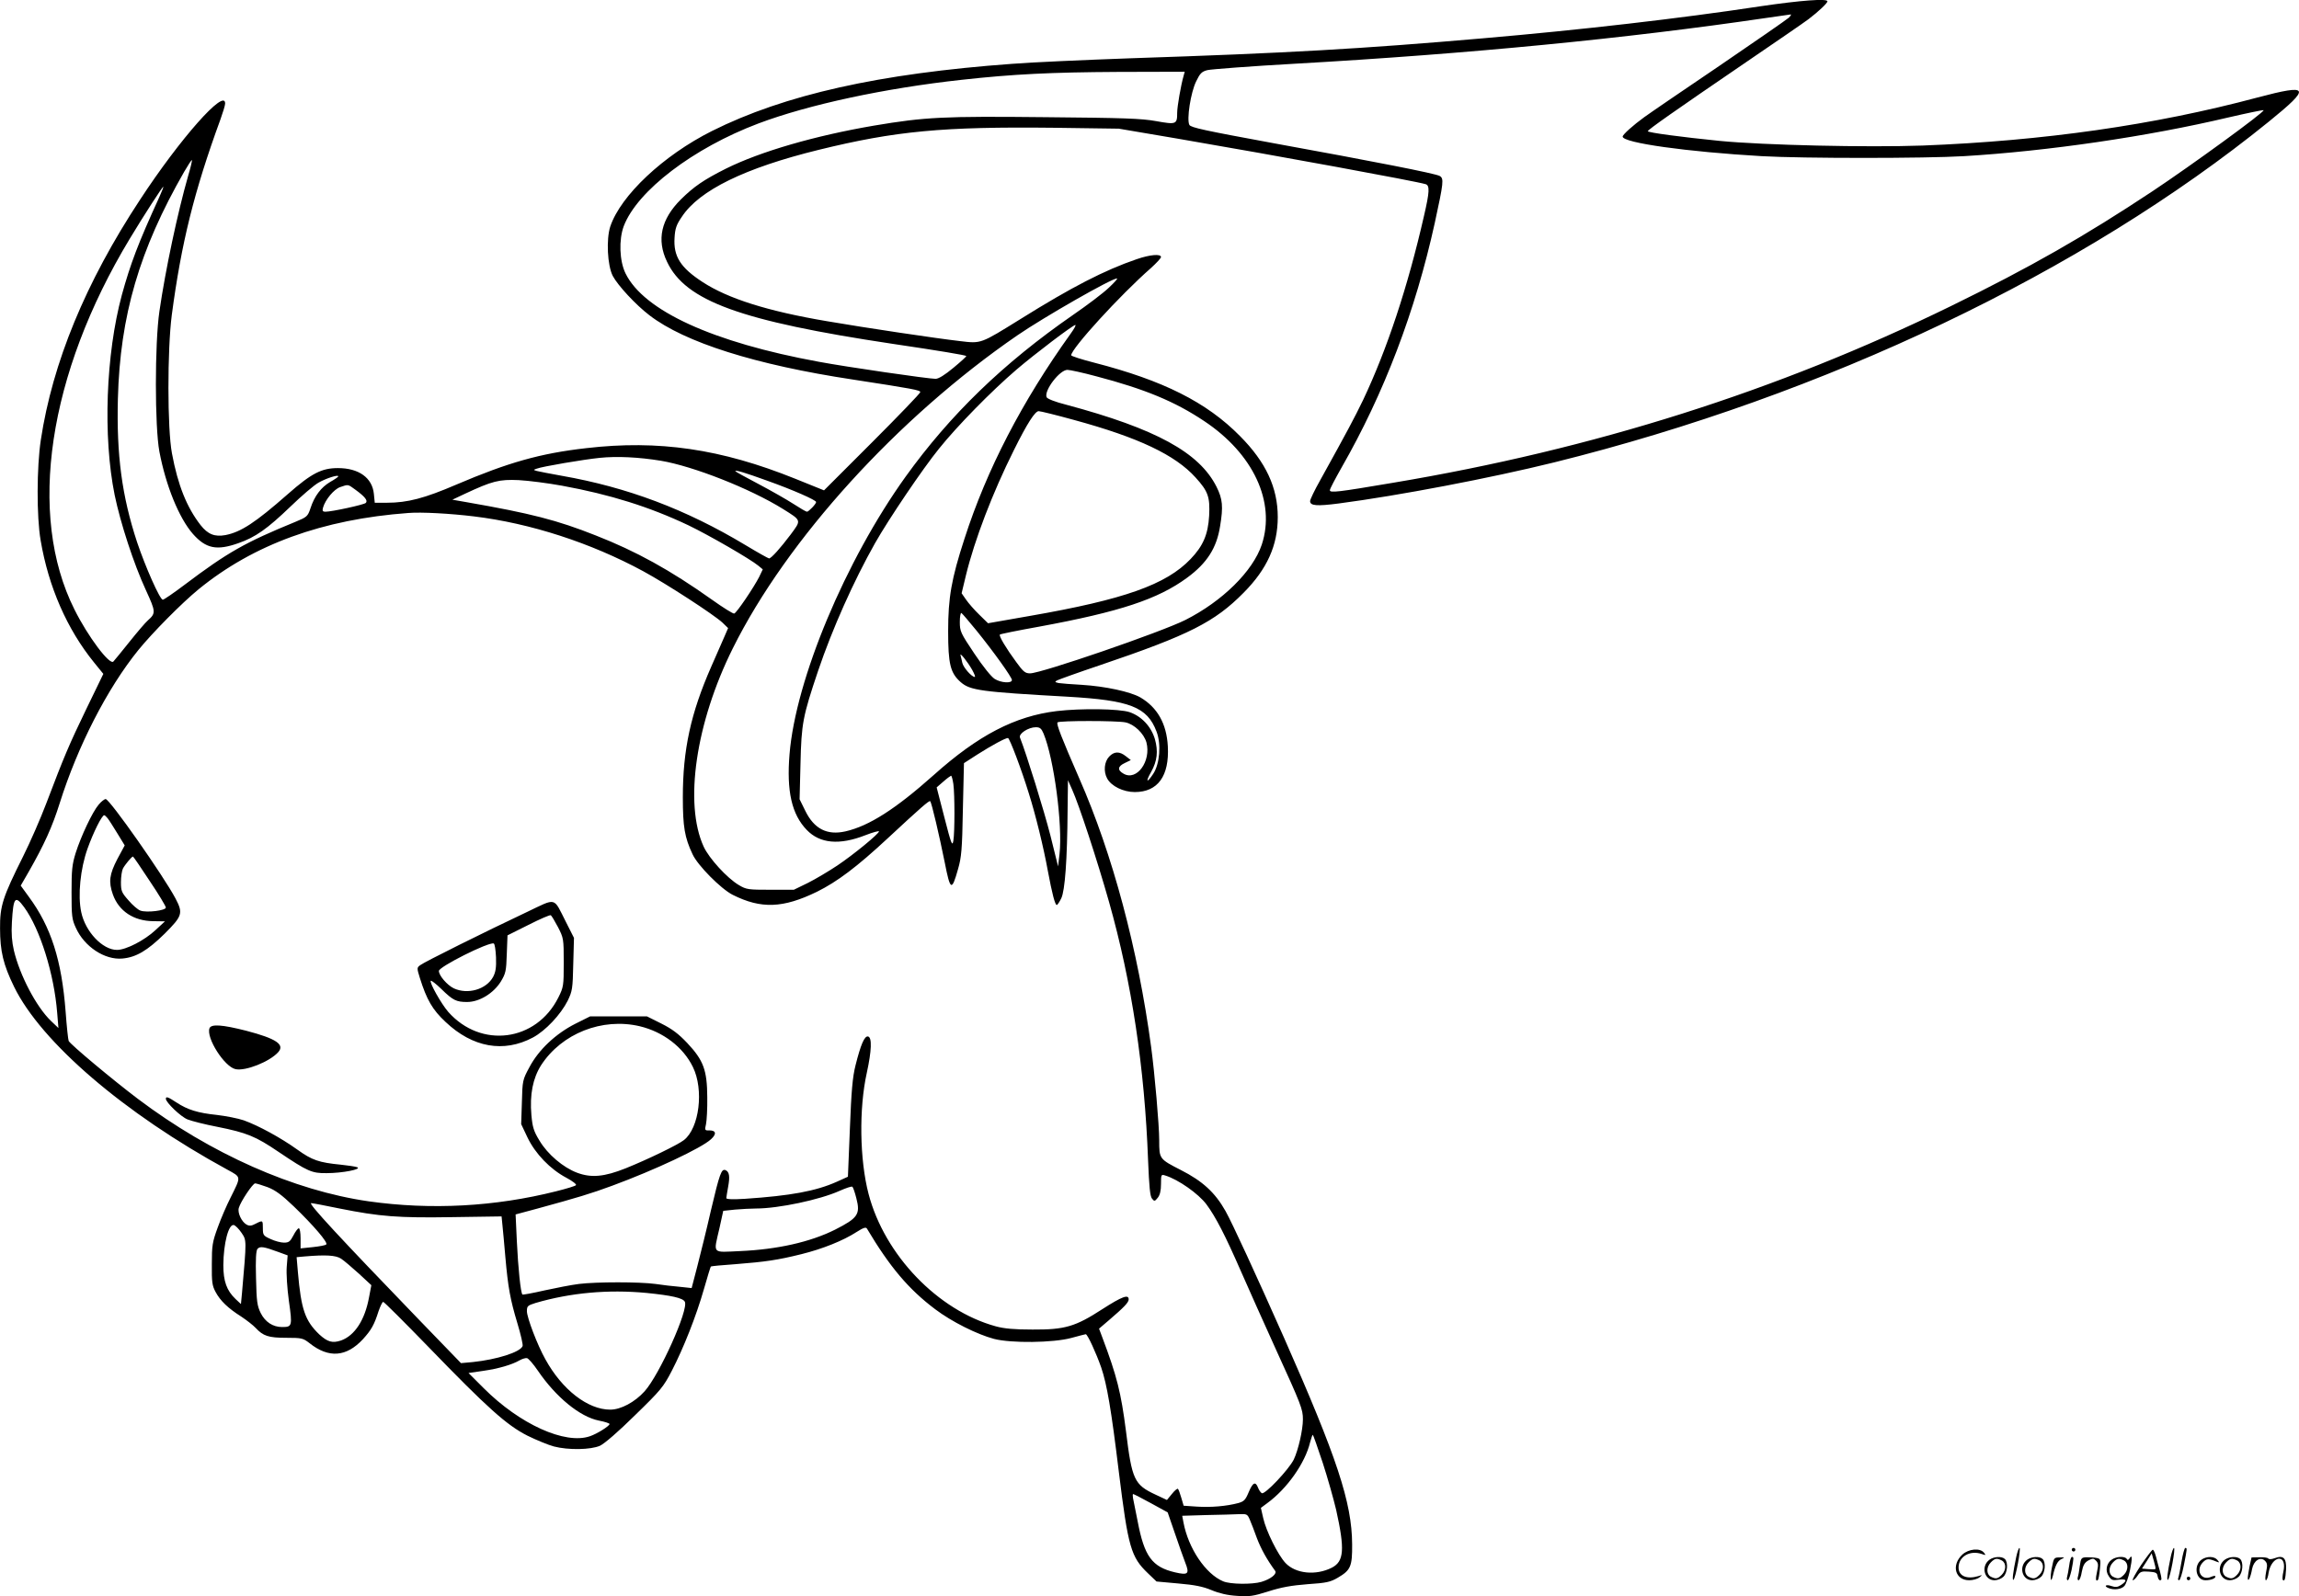<?xml version="1.0" encoding="UTF-8"?>
<svg xmlns="http://www.w3.org/2000/svg" version="1.0" viewBox="0 0 1279.841 888.864" preserveAspectRatio="xMidYMid meet">
  <g transform="translate(-0.671,889.953) scale(0.1,-0.1)" fill="#000000" stroke="none">
    <path d="M9810 8865 c-455 -69 -1004 -132 -1550 -179 -670 -58 -1080 -82 -1960 -111 -250 -9 -547 -22 -660 -31 -740 -54 -1266 -172 -1670 -374 -271 -136 -508 -359 -566 -532 -23 -71 -16 -217 14 -275 28 -53 128 -161 204 -219 196 -151 590 -276 1133 -358 332 -51 375 -59 375 -70 0 -6 -121 -132 -268 -279 l-268 -268 -161 65 c-412 166 -760 217 -1163 170 -256 -29 -435 -80 -723 -203 -177 -76 -271 -101 -387 -101 l-67 0 -5 50 c-9 89 -84 143 -200 143 -91 0 -147 -29 -278 -144 -183 -161 -262 -212 -348 -229 -60 -11 -98 4 -139 56 -76 98 -126 221 -159 399 -26 136 -26 577 -1 770 53 400 124 688 271 1090 14 39 26 78 26 88 1 89 -251 -195 -474 -536 -303 -460 -487 -908 -552 -1337 -23 -151 -24 -428 -1 -560 44 -259 147 -494 297 -679 l52 -64 -95 -196 c-96 -199 -122 -260 -223 -526 -31 -82 -89 -215 -129 -295 -113 -226 -129 -275 -128 -400 0 -127 18 -202 78 -325 151 -309 612 -705 1188 -1019 78 -43 77 -35 17 -156 -21 -41 -53 -115 -71 -165 -30 -82 -33 -101 -33 -205 -1 -100 2 -120 21 -155 26 -49 70 -91 143 -137 30 -20 66 -48 80 -63 42 -45 71 -55 171 -55 86 0 93 -2 129 -30 107 -85 205 -77 297 22 47 52 63 80 87 156 10 28 21 52 26 52 5 0 118 -113 252 -251 329 -340 435 -435 551 -494 51 -25 117 -52 147 -60 80 -21 205 -19 257 4 25 12 102 78 195 170 143 139 158 157 205 248 65 126 135 302 179 456 19 67 36 122 38 124 2 2 63 8 137 13 166 13 236 23 368 56 117 29 232 75 306 123 38 24 52 29 58 19 127 -213 231 -337 380 -449 91 -69 233 -140 327 -165 96 -25 330 -22 430 5 41 11 78 21 81 21 10 0 58 -105 86 -185 32 -94 56 -234 98 -580 52 -423 68 -476 162 -566 l48 -46 121 -11 c92 -8 137 -17 185 -37 43 -18 90 -29 142 -32 68 -5 90 -2 175 25 72 23 128 33 218 40 105 7 127 12 168 36 72 42 81 63 80 186 -1 233 -85 485 -379 1150 -157 354 -288 638 -326 706 -58 103 -128 167 -248 228 -121 62 -121 62 -121 166 0 83 -25 371 -45 520 -73 542 -214 1072 -400 1495 -99 227 -129 304 -121 312 10 10 330 10 378 0 49 -10 103 -62 117 -112 27 -104 -54 -216 -127 -174 -36 20 -34 41 7 60 l33 16 -27 21 c-36 29 -66 28 -94 -2 -27 -29 -32 -82 -11 -121 23 -43 90 -76 154 -76 128 0 193 89 184 255 -7 126 -58 216 -153 272 -56 32 -196 62 -325 70 -58 3 -116 8 -130 10 -21 5 -23 7 -8 15 10 5 118 44 240 85 496 168 637 240 798 403 131 132 190 264 190 421 0 164 -66 306 -210 451 -186 189 -428 310 -812 409 -71 18 -128 37 -128 41 0 37 272 335 443 485 31 28 57 56 57 62 0 19 -61 14 -136 -12 -178 -61 -361 -155 -646 -333 -224 -139 -218 -137 -336 -123 -131 15 -527 74 -742 111 -331 56 -551 126 -692 218 -123 80 -163 143 -156 247 3 51 10 72 41 117 97 147 350 271 761 372 428 105 690 130 1311 123 l360 -5 330 -56 c560 -96 1321 -236 1378 -253 24 -7 22 -44 -9 -177 -90 -395 -206 -744 -339 -1025 -50 -103 -85 -169 -239 -447 -31 -55 -56 -107 -56 -116 0 -26 37 -29 160 -13 335 44 844 141 1200 229 1507 374 2942 1058 3977 1897 238 193 229 212 -65 134 -572 -153 -1190 -241 -1862 -267 -305 -11 -886 2 -1131 26 -209 21 -399 46 -399 54 0 8 154 116 535 376 176 120 338 231 360 248 54 41 105 89 105 99 0 17 -152 5 -370 -27z m155 -64 c-11 -10 -184 -130 -385 -267 -201 -136 -390 -265 -420 -287 -62 -45 -120 -97 -120 -108 0 -35 360 -85 774 -109 227 -13 910 -13 1126 0 467 28 1022 109 1474 216 104 24 191 42 194 40 8 -9 -400 -306 -618 -451 -377 -250 -681 -424 -1125 -641 -966 -472 -1987 -796 -3105 -983 -307 -52 -350 -57 -350 -41 0 7 29 62 64 124 238 415 412 873 520 1364 49 226 52 248 27 262 -27 14 -357 79 -929 183 -375 69 -456 86 -464 101 -16 29 7 181 38 243 21 44 31 54 62 62 20 5 242 22 492 36 968 55 1840 140 2615 254 72 10 134 19 140 20 5 1 1 -7 -10 -18z m-3369 -323 c-15 -51 -36 -172 -36 -206 0 -65 -5 -67 -117 -47 -83 15 -179 18 -615 22 -569 6 -671 1 -956 -47 -328 -56 -632 -144 -825 -240 -123 -62 -177 -99 -250 -171 -110 -110 -136 -224 -77 -347 103 -219 410 -330 1255 -457 264 -39 406 -63 411 -68 2 -2 -30 -31 -71 -65 -48 -40 -83 -62 -100 -62 -40 0 -495 66 -650 95 -590 108 -974 284 -1076 492 -34 69 -38 188 -10 263 75 197 387 435 750 572 279 105 702 196 1131 243 289 32 502 42 869 44 l373 1 -6 -22z m-5542 -558 c-58 -203 -126 -520 -160 -755 -26 -178 -26 -641 0 -780 36 -190 109 -370 187 -459 72 -81 132 -94 253 -51 95 33 161 80 290 204 61 59 131 119 156 133 42 24 110 46 110 35 0 -3 -20 -17 -45 -31 -51 -30 -88 -79 -110 -147 -15 -45 -20 -49 -83 -75 -281 -115 -378 -170 -618 -351 -61 -46 -115 -83 -121 -83 -16 0 -97 183 -143 320 -85 258 -115 486 -107 799 12 463 120 830 369 1264 22 38 41 67 43 65 2 -2 -7 -42 -21 -88z m-160 -117 c-119 -260 -161 -372 -209 -546 -89 -330 -106 -788 -40 -1114 32 -155 106 -383 174 -530 55 -120 56 -128 11 -168 -13 -11 -59 -65 -103 -120 -44 -55 -84 -104 -89 -109 -20 -23 -142 139 -217 290 -264 527 -147 1310 308 2064 79 131 182 290 187 290 2 0 -8 -26 -22 -57z m5285 -506 c-30 -29 -120 -97 -200 -152 -387 -268 -683 -555 -931 -900 -335 -467 -612 -1129 -646 -1545 -17 -206 12 -335 96 -422 73 -76 182 -86 327 -29 41 16 75 25 75 21 0 -13 -141 -129 -232 -190 -48 -32 -122 -76 -164 -97 l-78 -38 -131 0 c-123 0 -133 1 -175 26 -66 39 -166 149 -196 214 -110 240 -44 690 162 1104 301 606 918 1285 1584 1743 147 101 526 318 555 317 6 0 -15 -23 -46 -52z m-211 -254 c-273 -381 -468 -758 -592 -1143 -73 -224 -91 -329 -91 -515 0 -183 12 -233 70 -284 53 -46 112 -54 595 -81 348 -20 443 -57 495 -194 27 -70 18 -180 -18 -235 -36 -55 -45 -47 -12 10 34 61 40 115 21 183 -21 70 -74 127 -141 150 -57 19 -269 22 -405 6 -233 -28 -438 -135 -685 -356 -212 -189 -360 -284 -492 -314 -102 -23 -174 14 -223 114 l-32 65 5 198 c5 224 13 264 98 517 80 236 198 500 317 711 76 134 265 414 356 526 101 126 290 319 431 440 104 89 314 248 328 249 5 0 -6 -21 -25 -47z m142 -239 c270 -71 437 -140 600 -249 274 -182 399 -451 321 -688 -50 -149 -220 -316 -426 -420 -136 -68 -802 -297 -864 -297 -27 0 -38 9 -77 63 -56 76 -98 146 -91 153 2 3 101 23 218 44 451 83 662 153 825 273 110 81 164 165 183 287 18 109 14 151 -20 219 -96 191 -337 323 -837 457 -60 15 -106 33 -109 42 -15 37 73 152 116 152 14 0 87 -16 161 -36z m-124 -243 c360 -98 563 -195 676 -320 71 -78 81 -109 76 -213 -6 -105 -34 -169 -103 -241 -136 -143 -371 -226 -894 -317 l-234 -41 -49 48 c-27 26 -60 64 -73 83 l-25 36 24 100 c48 197 148 459 267 697 75 151 118 217 138 217 10 0 99 -22 197 -49z m-2301 -227 c180 -30 498 -155 681 -269 104 -65 102 -61 43 -141 -58 -77 -109 -134 -121 -134 -4 0 -63 33 -131 74 -333 200 -658 322 -1022 386 -66 12 -129 24 -140 27 -20 6 -20 6 0 13 31 12 261 51 350 60 96 10 218 4 340 -16z m595 -112 c140 -50 270 -107 270 -118 0 -11 -42 -54 -51 -54 -5 0 -39 20 -76 44 -37 24 -125 74 -195 111 -71 37 -128 69 -128 71 0 8 53 -8 180 -54z m-1145 -27 c268 -49 488 -118 705 -221 114 -55 343 -187 389 -225 l24 -20 -20 -42 c-29 -57 -125 -200 -139 -204 -6 -2 -62 33 -125 78 -231 164 -421 269 -646 357 -214 85 -362 123 -718 185 l-80 14 70 33 c152 71 190 81 300 76 55 -3 163 -17 240 -31z m-1149 -23 c52 -38 70 -60 57 -73 -10 -10 -189 -49 -225 -49 -15 0 -18 5 -13 23 13 45 61 102 95 114 47 16 42 17 86 -15z m659 -148 c314 -38 650 -147 942 -305 134 -73 392 -241 441 -286 l32 -31 -19 -44 c-10 -23 -44 -101 -75 -171 -114 -260 -158 -461 -158 -727 0 -164 10 -224 54 -317 28 -62 158 -193 223 -226 159 -80 281 -75 470 17 113 56 223 139 393 297 183 170 232 213 237 207 8 -7 51 -192 81 -341 31 -158 39 -162 74 -37 19 65 23 109 27 332 l6 258 76 49 c79 50 154 91 169 91 9 0 76 -177 116 -308 38 -120 82 -300 106 -432 24 -128 40 -190 50 -190 3 0 15 17 25 38 20 42 33 210 35 492 l2 165 24 -54 c37 -82 138 -388 205 -625 126 -446 198 -923 217 -1437 6 -148 11 -201 22 -214 13 -16 15 -16 32 5 12 15 18 39 18 77 0 52 1 54 23 47 73 -22 186 -102 230 -161 52 -70 106 -176 190 -368 41 -93 129 -291 196 -438 142 -311 151 -335 151 -391 0 -59 -26 -172 -51 -224 -28 -56 -162 -198 -178 -187 -7 4 -16 18 -21 31 -14 36 -29 29 -52 -26 -18 -43 -26 -51 -57 -60 -67 -18 -155 -25 -231 -20 l-74 5 -13 44 c-7 24 -15 47 -19 50 -3 3 -18 -9 -33 -28 l-28 -34 -64 30 c-118 55 -131 83 -164 353 -28 217 -50 305 -132 523 l-18 48 55 47 c84 72 110 99 110 116 0 30 -37 16 -146 -54 -151 -98 -209 -115 -389 -114 -101 0 -158 5 -205 18 -322 88 -619 397 -708 737 -50 191 -54 476 -10 674 27 124 30 198 7 203 -20 4 -41 -46 -70 -162 -16 -63 -23 -142 -31 -350 l-11 -269 -62 -28 c-116 -52 -257 -78 -512 -95 -65 -4 -103 -3 -103 4 0 5 5 33 10 62 11 59 7 85 -15 94 -22 8 -32 -18 -81 -226 -24 -106 -59 -246 -76 -312 l-31 -119 -66 7 c-36 3 -97 10 -136 16 -89 12 -327 12 -425 0 -41 -5 -128 -22 -192 -36 -65 -15 -120 -25 -123 -23 -10 10 -24 149 -31 295 l-7 151 119 32 c227 62 300 84 419 128 236 87 498 210 550 259 32 29 28 49 -9 49 -26 -1 -27 1 -19 35 4 19 8 87 7 150 -1 151 -21 205 -111 301 -49 52 -85 79 -145 109 l-80 40 -158 0 -158 0 -82 -41 c-109 -55 -205 -145 -256 -242 -38 -70 -39 -75 -42 -195 l-4 -122 35 -74 c43 -90 126 -177 217 -225 34 -18 58 -37 53 -41 -4 -5 -54 -20 -110 -34 -341 -86 -697 -105 -1044 -56 -417 60 -878 264 -1284 570 -139 105 -375 302 -386 323 -3 6 -11 80 -17 163 -22 287 -81 472 -205 640 l-45 62 45 78 c86 151 131 250 172 381 100 317 264 638 438 853 78 96 241 261 335 338 306 250 691 390 1168 425 71 6 234 -3 365 -19z m2798 -636 c97 -120 197 -260 197 -275 0 -20 -61 -16 -96 6 -19 12 -65 69 -113 141 -77 115 -81 124 -81 176 0 30 4 53 9 50 5 -3 43 -48 84 -98z m-24 -219 c12 -22 19 -39 14 -39 -17 0 -63 52 -69 78 -3 15 -8 34 -10 42 -6 21 39 -35 65 -81z m397 -354 c58 -139 107 -509 89 -671 l-8 -69 -43 173 c-35 137 -132 450 -169 544 -9 22 47 58 88 58 23 0 31 -7 43 -35z m-502 -281 c8 -60 8 -267 0 -316 -6 -34 -12 -18 -50 130 l-43 167 37 32 c20 18 40 32 43 33 4 0 9 -21 13 -46z m-5173 -686 c89 -122 167 -372 184 -588 l7 -85 -42 40 c-81 78 -173 253 -206 392 -11 48 -15 94 -11 158 8 139 18 151 68 83z m3427 -663 c130 -31 242 -116 296 -227 62 -126 36 -340 -50 -407 -33 -26 -202 -108 -324 -157 -120 -48 -192 -54 -270 -25 -78 29 -165 103 -210 179 -32 52 -39 75 -45 142 -10 115 8 205 54 278 115 177 340 266 549 217z m-2072 -896 c44 -17 78 -42 147 -108 109 -105 191 -201 180 -211 -4 -5 -38 -11 -75 -15 l-68 -7 0 56 c0 31 -4 56 -10 56 -5 0 -19 -18 -30 -40 -18 -34 -25 -40 -53 -40 -17 0 -51 9 -74 20 -40 18 -43 22 -43 60 0 45 0 46 -41 25 -22 -12 -34 -13 -49 -5 -28 15 -52 66 -44 93 10 36 78 137 91 137 7 0 38 -10 69 -21z m3278 -62 c23 -89 9 -110 -119 -175 -138 -69 -322 -110 -527 -119 -161 -7 -150 -20 -116 128 l21 96 66 7 c36 3 89 6 116 6 126 0 356 49 465 98 36 16 68 27 72 23 4 -3 14 -32 22 -64z m-2877 -57 c225 -45 327 -53 630 -48 l272 4 5 -51 c3 -27 10 -106 16 -175 15 -170 27 -236 67 -369 19 -63 32 -120 29 -127 -13 -34 -143 -75 -277 -89 l-66 -6 -235 243 c-443 459 -618 648 -599 648 6 0 77 -13 158 -30z m-546 -135 c29 -43 29 -36 3 -334 l-6 -63 -30 28 c-49 47 -68 98 -68 189 1 121 29 229 58 223 9 -2 28 -21 43 -43z m205 -107 l52 -19 -5 -63 c-3 -37 2 -118 12 -191 20 -140 18 -145 -38 -145 -51 0 -94 28 -119 78 -20 41 -23 65 -26 195 -3 105 0 152 8 162 14 16 35 13 116 -17z m349 -37 c17 -11 61 -49 100 -84 l69 -64 -13 -68 c-23 -126 -80 -213 -156 -240 -48 -16 -75 -8 -121 34 -79 76 -101 139 -119 348 l-7 82 44 4 c118 10 173 7 203 -12z m1700 -191 c139 -14 203 -28 214 -49 23 -42 -141 -407 -224 -499 -54 -60 -132 -102 -191 -102 -125 0 -268 111 -361 280 -45 80 -103 233 -103 268 0 29 4 32 48 46 195 57 403 76 617 56z m-604 -433 c100 -147 234 -257 340 -278 32 -6 59 -15 59 -19 0 -11 -70 -55 -109 -68 -138 -48 -391 67 -591 267 l-85 85 82 12 c84 12 160 34 203 59 14 8 32 13 40 12 8 -1 36 -33 61 -70z m4369 -512 c28 -86 61 -204 75 -263 49 -221 44 -287 -24 -322 -89 -45 -201 -34 -258 26 -42 45 -108 178 -124 250 l-13 57 35 26 c111 81 211 223 239 339 6 23 13 42 15 42 2 0 27 -70 55 -155z m-956 -226 l93 -51 40 -116 c22 -65 48 -138 58 -164 25 -63 16 -71 -57 -54 -128 30 -171 89 -208 284 -12 59 -23 117 -26 130 -2 12 -2 22 1 22 3 0 48 -23 99 -51z m550 -91 c8 -18 26 -65 40 -104 23 -60 55 -118 101 -181 13 -17 -23 -46 -76 -62 -51 -15 -173 -14 -213 3 -98 41 -194 184 -221 328 l-7 37 133 4 c74 1 155 4 182 5 45 2 48 0 61 -30z M556 4419 c-35 -41 -98 -175 -128 -269 -20 -64 -23 -96 -23 -220 0 -131 2 -150 24 -197 47 -105 161 -180 259 -171 77 7 139 44 235 138 99 99 104 114 61 196 -66 125 -367 554 -389 554 -7 0 -25 -14 -39 -31z m50 -76 c8 -10 32 -48 54 -84 l41 -67 -41 -76 c-44 -85 -50 -126 -25 -197 33 -93 116 -148 225 -149 l65 -1 -53 -49 c-61 -57 -164 -110 -214 -110 -80 0 -176 101 -199 210 -20 93 -5 242 35 354 33 92 80 186 93 186 3 0 12 -8 19 -17z m234 -349 c50 -74 90 -141 90 -148 0 -17 -108 -30 -142 -17 -14 5 -44 31 -66 57 -38 43 -42 52 -42 101 0 30 5 64 11 76 11 21 49 67 56 67 2 0 44 -61 93 -136z M2940 3821 c-233 -110 -573 -279 -594 -296 -19 -14 -19 -16 -2 -71 38 -121 70 -177 143 -245 151 -143 324 -173 486 -87 71 38 155 128 194 205 26 54 28 67 31 204 l4 146 -45 89 c-71 140 -49 135 -217 55z m173 -84 c31 -61 32 -64 32 -197 0 -130 -1 -137 -30 -195 -123 -246 -431 -286 -613 -80 -39 45 -106 164 -97 173 3 3 29 -17 58 -45 65 -64 84 -73 144 -73 68 0 147 48 188 114 27 45 30 58 33 153 l4 104 116 58 c65 33 120 57 125 54 4 -2 22 -32 40 -66z m-345 -168 c2 -57 -2 -82 -16 -109 -38 -70 -141 -100 -219 -64 -37 18 -83 71 -83 97 0 23 274 161 305 153 6 -1 11 -36 13 -77z M1173 3174 c-20 -53 83 -215 145 -228 55 -12 189 41 237 94 39 43 -10 76 -178 120 -134 34 -194 38 -204 14z M930 2781 c0 -20 83 -100 121 -115 23 -9 97 -28 165 -41 165 -33 214 -53 342 -140 162 -109 185 -119 267 -118 88 0 199 22 170 33 -11 4 -51 10 -90 14 -123 12 -161 25 -243 84 -92 66 -217 134 -298 163 -32 11 -99 24 -149 30 -107 11 -164 29 -225 69 -47 31 -60 36 -60 21z M11231 230 c-18 -85 -24 -135 -15 -127 12 11 43 177 33 177 -4 0 -12 -22 -18 -50z M11540 270 c0 -5 5 -10 10 -10 6 0 10 5 10 10 0 6 -4 10 -10 10 -5 0 -10 -4 -10 -10z M12091 230 c-18 -85 -24 -135 -15 -127 12 11 43 177 33 177 -4 0 -12 -22 -18 -50z M12151 203 c-7 -42 -15 -82 -18 -90 -3 -7 -1 -13 5 -13 5 0 17 37 26 83 19 95 19 97 8 97 -4 0 -14 -34 -21 -77z M10931 243 c-63 -59 -40 -143 38 -143 20 0 46 7 57 16 18 14 18 15 -6 7 -64 -19 -110 0 -110 48 0 61 63 98 130 75 22 -8 23 -7 11 8 -22 27 -85 21 -120 -11z M11926 185 c-31 -47 -52 -85 -46 -85 5 0 17 11 26 25 15 23 23 26 63 23 39 -3 46 -6 49 -25 2 -13 8 -23 13 -23 11 0 11 6 0 50 -6 19 -15 54 -21 78 -6 23 -14 42 -19 42 -4 0 -33 -38 -65 -85z m80 -22 c-2 -3 -20 -3 -40 -1 l-35 3 27 42 27 43 12 -42 c7 -23 11 -43 9 -45z M11083 215 c-50 -35 -31 -115 27 -115 17 0 39 9 50 20 22 22 27 79 8 98 -16 16 -59 15 -85 -3z m68 -5 c25 -14 25 -54 -1 -80 -23 -23 -33 -24 -61 -10 -25 14 -25 54 1 80 23 23 33 24 61 10z M11293 215 c-50 -35 -31 -115 27 -115 17 0 39 9 50 20 22 22 27 79 8 98 -16 16 -59 15 -85 -3z m68 -5 c25 -14 25 -54 -1 -80 -23 -23 -33 -24 -61 -10 -25 14 -25 54 1 80 23 23 33 24 61 10z M11430 173 c-12 -56 -8 -100 5 -48 13 57 26 83 48 93 20 9 19 10 -10 9 -31 0 -33 -2 -43 -54z M11526 183 c-4 -27 -9 -56 -12 -65 -3 -10 -1 -18 4 -18 5 0 14 26 21 57 13 68 13 73 2 73 -5 0 -12 -21 -15 -47z M11585 181 c-3 -25 -8 -54 -11 -63 -3 -10 -1 -18 4 -18 6 0 14 21 18 47 7 36 15 51 36 63 25 13 29 13 43 -1 13 -13 14 -24 6 -60 -9 -41 -8 -59 5 -47 3 3 8 31 11 61 5 53 4 56 -18 61 -13 3 -38 4 -56 4 -29 -1 -32 -4 -38 -47z M11763 215 c-30 -21 -38 -62 -17 -92 14 -22 21 -25 55 -20 45 6 50 -5 14 -29 -20 -13 -31 -14 -55 -6 -30 11 -44 -1 -14 -12 30 -12 71 -6 87 12 9 10 23 49 31 87 14 68 13 93 -3 66 -6 -9 -11 -10 -15 -2 -10 16 -58 14 -83 -4z m68 -5 c25 -14 25 -54 -1 -80 -23 -23 -33 -24 -61 -10 -25 14 -25 54 1 80 23 23 33 24 61 10z M12263 215 c-47 -33 -32 -115 21 -115 31 0 56 10 56 21 0 5 -11 4 -24 -2 -55 -25 -89 38 -45 82 20 20 31 21 74 3 18 -7 18 -6 6 9 -17 21 -59 22 -88 2z M12393 215 c-50 -35 -31 -115 27 -115 17 0 39 9 50 20 22 22 27 79 8 98 -16 16 -59 15 -85 -3z m68 -5 c25 -14 25 -54 -1 -80 -23 -23 -33 -24 -61 -10 -25 14 -25 54 1 80 23 23 33 24 61 10z M12530 178 c-5 -27 -10 -57 -10 -66 1 -27 16 5 24 51 9 47 47 71 72 45 13 -13 14 -24 6 -62 -5 -25 -6 -46 -1 -46 5 0 12 19 15 42 7 43 33 78 59 78 23 0 33 -29 23 -73 -5 -22 -6 -42 -3 -45 10 -11 15 6 18 58 3 64 -15 81 -63 63 -18 -7 -32 -7 -36 -2 -3 5 -25 8 -49 7 l-44 -1 -11 -49z M12180 110 c0 -5 5 -10 10 -10 6 0 10 5 10 10 0 6 -4 10 -10 10 -5 0 -10 -4 -10 -10z"></path>
  </g>
</svg>
